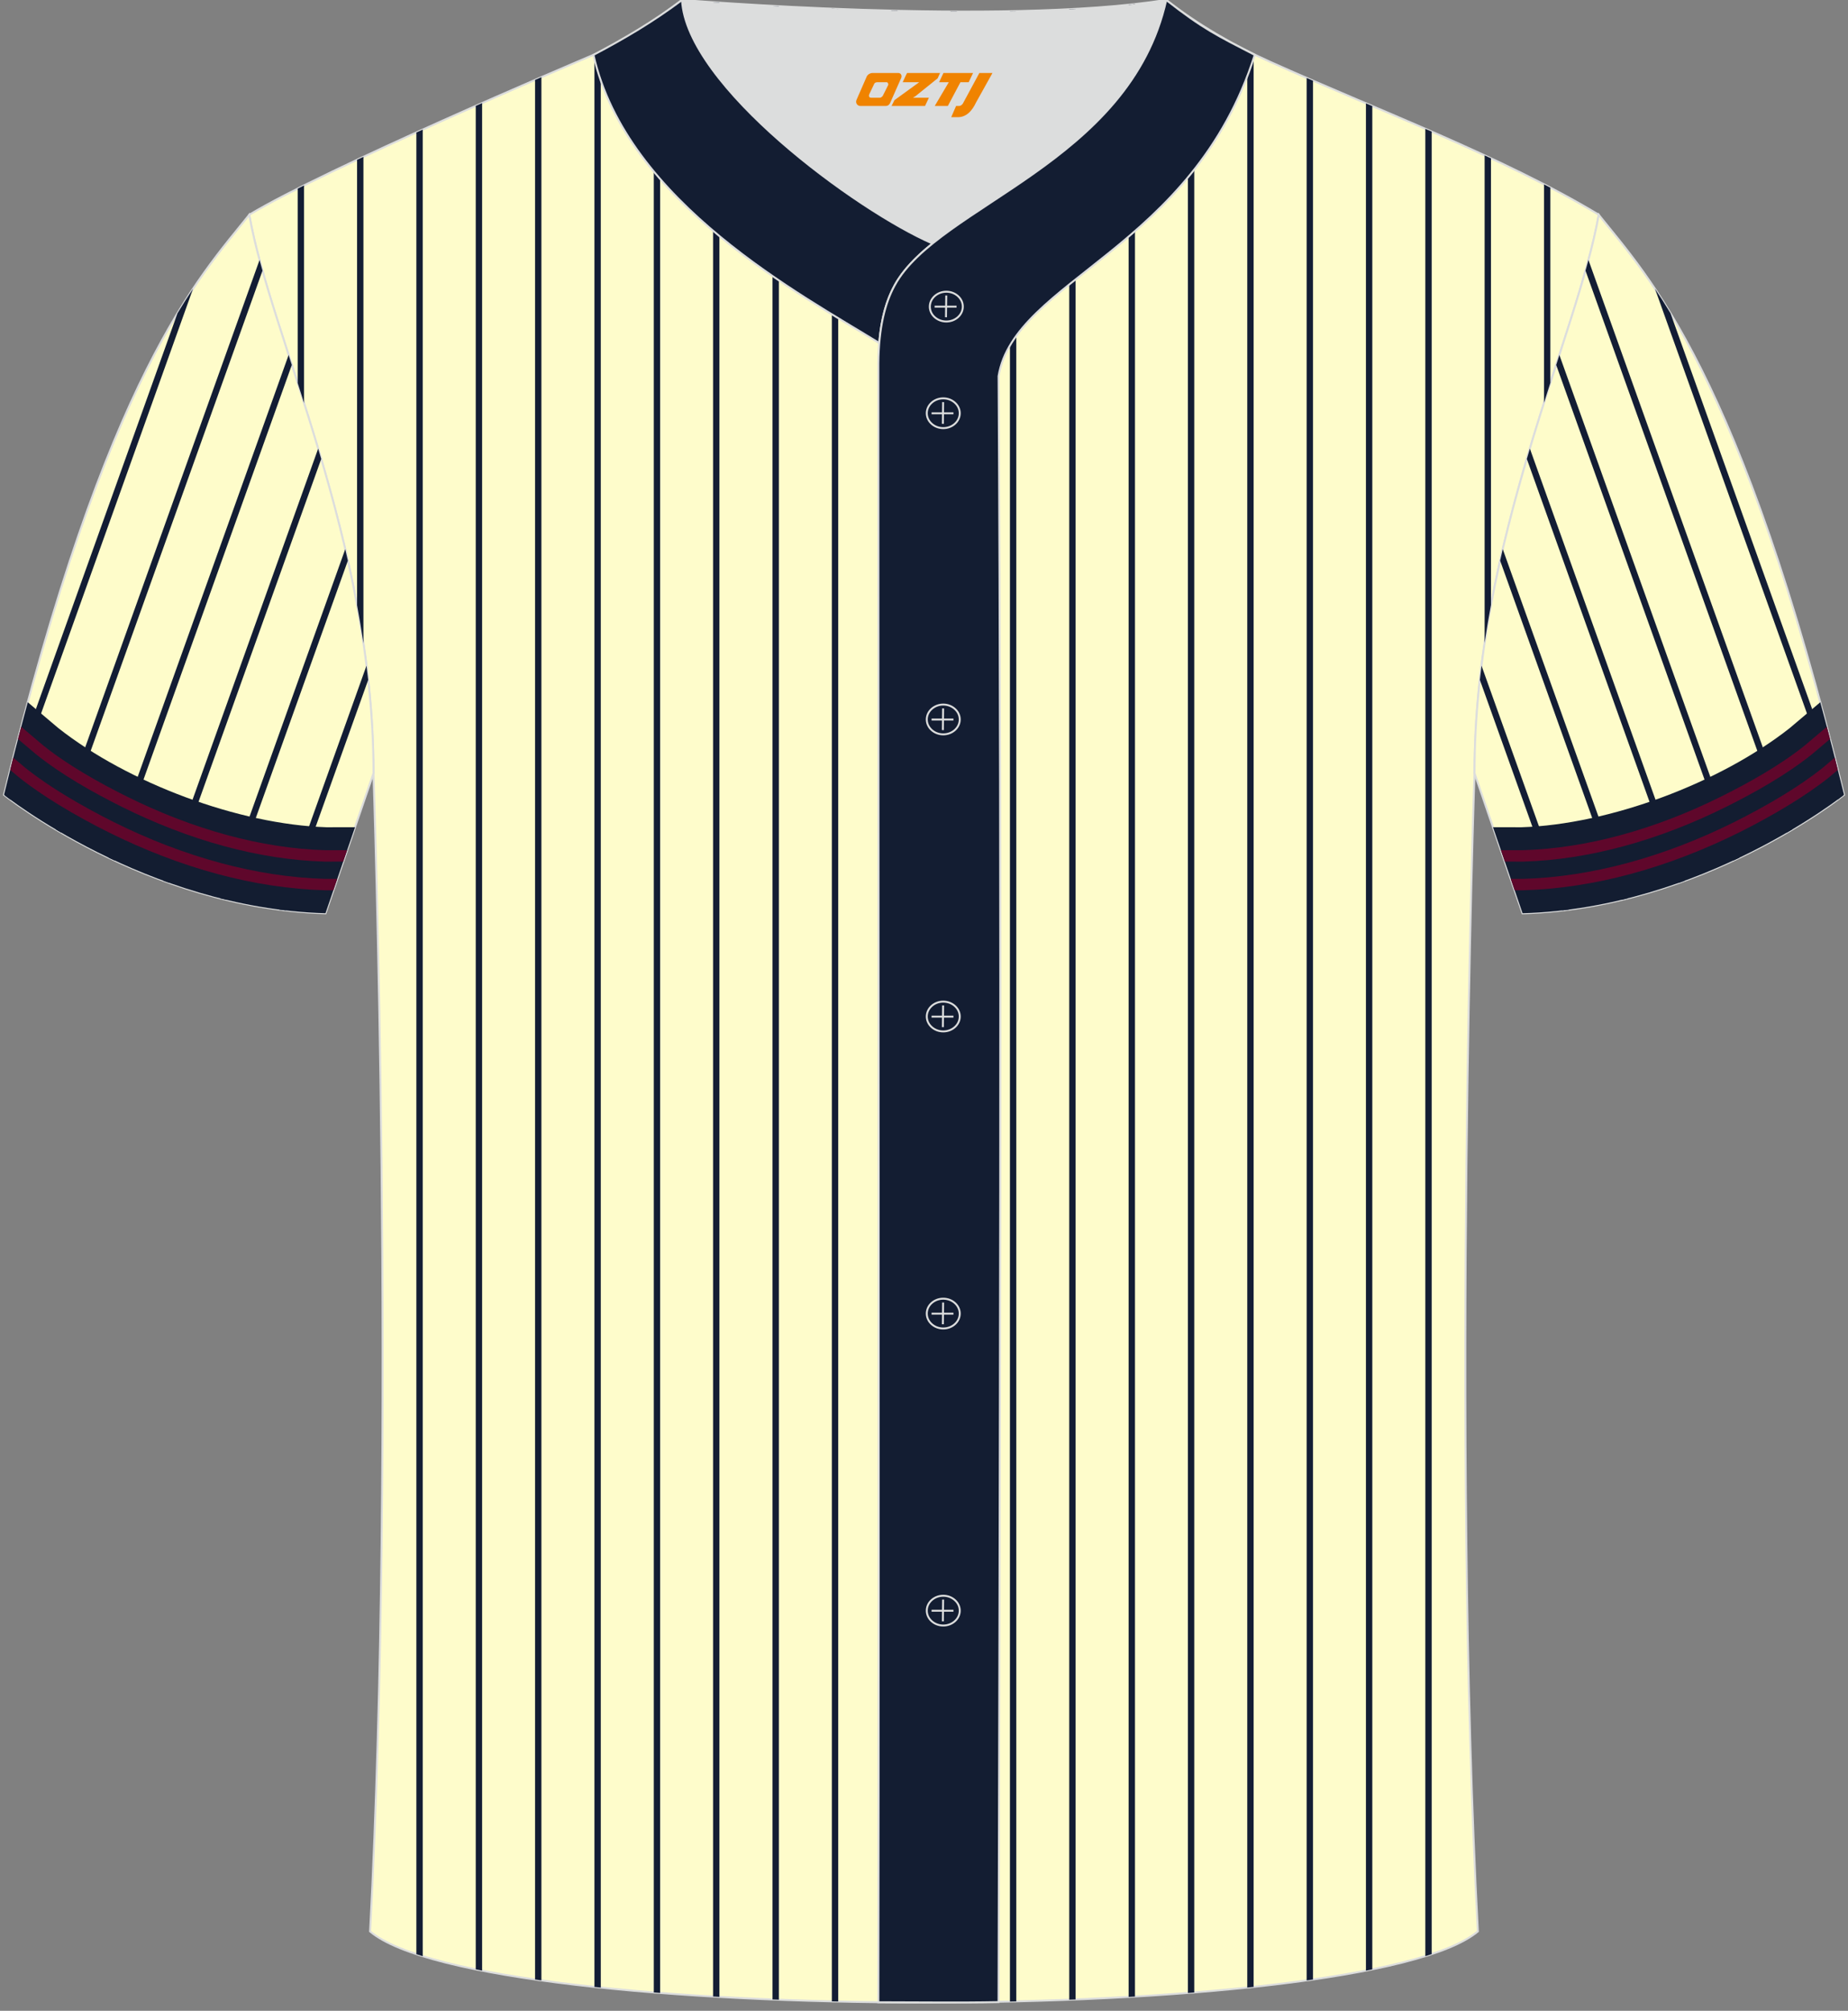 <?xml version="1.0" encoding="utf-8"?>
<!-- Generator: Adobe Illustrator 24.0.0, SVG Export Plug-In . SVG Version: 6.00 Build 0)  -->
<svg xmlns="http://www.w3.org/2000/svg" xmlns:xlink="http://www.w3.org/1999/xlink" version="1.1" id="图层_1" x="0px" y="0px" width="380.86px" height="414.34px" viewBox="0 0 380.86 414.34" enable-background="new 0 0 380.86 414.34" xml:space="preserve">
<rect x="0" y="0" width="380.86" height="414.34" fill="#808080" stroke="none"/>
<g>
	
		<path fill-rule="evenodd" clip-rule="evenodd" fill="#FEFCCB" stroke="#DCDDDD" stroke-width="0.4" stroke-miterlimit="22.926" d="   M76.27,397.98c5.38-101.42,0.7-238.66,0.7-238.66c0-47.82-21.33-90.3-25.6-115.07c15.77-9.52,66.73-31.17,70.91-32.94   c6.38-2.69,12.75-7.17,18.28-11.32c0,0,65.42,5.41,99.78,0c6.45,5.03,13.91,9.37,21.41,12.74c21.84,9.81,48.04,19.62,67.74,31.51   c-4.29,24.77-25.61,67.26-25.61,115.07c0,0-4.68,137.23,0.7,238.66C281.43,417.5,99.44,417.5,76.27,397.98z"/>
	<g>
		
			<path fill-rule="evenodd" clip-rule="evenodd" fill="#FEFCCA" stroke="#DCDDDD" stroke-width="0.4" stroke-miterlimit="22.926" d="    M51.37,44.26C41.13,57.07,22,76.7,0.83,163.77c0,0,29.2,23.38,66.25,24.41c0,0,7.17-20.83,9.9-28.86    C76.98,111.52,55.66,69.03,51.37,44.26z"/>
		<g>
			<path fill-rule="evenodd" clip-rule="evenodd" fill="#131D34" d="M39.78,59.5c-1.03,1.55-2.1,3.22-3.2,5.04L1.02,163.93     c0.21,0.16,0.58,0.44,1.1,0.83L39.78,59.5L39.78,59.5z M11.5,170.92L53.49,53.57c0.19,0.73,0.4,1.46,0.61,2.2L12.65,171.6     L11.5,170.92L11.5,170.92z M22.41,176.75l37.07-103.6l0.66,2.05L23.61,177.31L22.41,176.75L22.41,176.75z M33.7,181.5     l31.87-89.06l0.63,2.13l-31.27,87.37L33.7,181.5L33.7,181.5z M45.4,185.11l1.28,0.31l25.01-69.89c-0.18-0.79-0.36-1.59-0.54-2.37     L45.4,185.11L45.4,185.11z M57.56,187.43l1.33,0.16l16.99-47.49c-0.11-0.98-0.22-1.96-0.35-2.93L57.56,187.43z"/>
			<path fill-rule="evenodd" clip-rule="evenodd" fill="#131D31" d="M0.83,163.77c0,0,29.2,23.38,66.25,24.41     c0,0,3.17-9.2,6.09-17.73l-5.85,0.01c-18.1-0.57-40.91-9.1-55.27-20.41l-6.33-5.35C4.1,150.68,2.47,157.02,0.83,163.77z"/>
			<path fill-rule="evenodd" clip-rule="evenodd" fill="#5F072B" d="M4.37,149.76l4.61,3.9l0,0c2.51,2.01,5.33,3.89,8.26,5.64     c2.91,1.74,5.95,3.36,8.89,4.82c6.62,3.3,13.64,6.05,20.82,7.99c6.63,1.79,13.41,2.89,20.13,3.08l4.46-0.01l-0.81,2.35     l-3.69,0.01h-0.03c-6.94-0.19-13.9-1.32-20.68-3.15c-7.35-1.98-14.52-4.8-21.26-8.16c-2.95-1.47-6.03-3.11-9.05-4.92     c-3-1.79-5.92-3.75-8.54-5.85l-0.03-0.02l-3.75-3.17L4.37,149.76z"/>
			<path fill-rule="evenodd" clip-rule="evenodd" fill="#5F072B" d="M2.73,156.11l2.55,2.16v0c2.36,1.88,5.11,3.75,7.96,5.5     c3.42,2.09,6.99,4.02,10.24,5.64c7.03,3.5,14.46,6.4,22.07,8.44c7.08,1.9,14.31,3.05,21.54,3.25l2.42,0l-0.81,2.35l-1.64,0h-0.03     c-7.43-0.21-14.85-1.38-22.08-3.32c-7.77-2.08-15.34-5.04-22.51-8.6c-3.29-1.64-6.92-3.6-10.42-5.75     c-2.93-1.8-5.78-3.73-8.23-5.7l-0.02-0.02l-1.67-1.41L2.73,156.11z"/>
		</g>
	</g>
	<g>
		
			<path fill-rule="evenodd" clip-rule="evenodd" fill="#FEFCCA" stroke="#DCDDDD" stroke-width="0.4" stroke-miterlimit="22.926" d="    M329.49,44.26c10.24,12.81,29.37,32.44,50.55,119.52c0,0-29.2,23.38-66.25,24.41c0,0-7.17-20.83-9.9-28.86    C303.89,111.52,325.2,69.03,329.49,44.26z"/>
		<g>
			<path fill-rule="evenodd" clip-rule="evenodd" fill="#131D34" d="M341.08,59.5c1.03,1.55,2.1,3.22,3.2,5.04l35.57,99.38     c-0.21,0.16-0.58,0.44-1.1,0.83L341.08,59.5L341.08,59.5z M369.36,170.92L327.37,53.57c-0.2,0.73-0.4,1.46-0.61,2.2l41.45,115.82     L369.36,170.92L369.36,170.92z M358.45,176.75l-37.07-103.6l-0.66,2.05l36.54,102.11L358.45,176.75L358.45,176.75z M347.17,181.5     l-31.87-89.06l-0.63,2.13l31.27,87.37L347.17,181.5L347.17,181.5z M335.46,185.11l-1.28,0.31l-25.01-69.89     c0.18-0.79,0.36-1.59,0.54-2.37L335.46,185.11L335.46,185.11z M323.31,187.43l-1.33,0.16l-16.99-47.49     c0.11-0.98,0.22-1.96,0.34-2.93L323.31,187.43z"/>
			<path fill-rule="evenodd" clip-rule="evenodd" fill="#131D31" d="M380.04,163.77c0,0-29.2,23.38-66.25,24.41     c0,0-3.17-9.2-6.09-17.73l5.85,0.01c18.1-0.57,40.91-9.1,55.27-20.41l6.33-5.35C376.77,150.68,378.39,157.02,380.04,163.77z"/>
			<path fill-rule="evenodd" clip-rule="evenodd" fill="#5F072B" d="M376.5,149.76l-4.61,3.9l0,0c-2.51,2.01-5.33,3.89-8.26,5.64     c-2.91,1.74-5.95,3.36-8.89,4.82c-6.62,3.3-13.64,6.05-20.82,7.99c-6.63,1.79-13.41,2.89-20.13,3.08l-4.46-0.01l0.81,2.35     l3.68,0.01h0.03c6.94-0.19,13.9-1.32,20.68-3.15c7.35-1.98,14.52-4.8,21.26-8.16c2.95-1.47,6.03-3.11,9.05-4.92     c3-1.79,5.92-3.75,8.54-5.85l0.03-0.02l3.75-3.17L376.5,149.76z"/>
			<path fill-rule="evenodd" clip-rule="evenodd" fill="#5F072B" d="M378.13,156.11l-2.55,2.16v0c-2.36,1.88-5.11,3.75-7.96,5.5     c-3.42,2.09-6.99,4.02-10.24,5.64c-7.04,3.5-14.46,6.4-22.07,8.44c-7.08,1.9-14.32,3.05-21.54,3.25l-2.42,0l0.81,2.35l1.64,0     h0.03c7.43-0.21,14.85-1.38,22.08-3.32c7.77-2.08,15.34-5.04,22.51-8.6c3.29-1.64,6.92-3.6,10.42-5.75     c2.93-1.8,5.78-3.73,8.23-5.7l0.02-0.02l1.67-1.41L378.13,156.11z"/>
		</g>
	</g>
	<path fill-rule="evenodd" clip-rule="evenodd" fill="#131D34" d="M74.9,32.32v100.23c-0.39-2.64-0.83-5.25-1.31-7.84V32.93   L74.9,32.32L74.9,32.32z M62.66,83.04l-1.31-4.11V38.87l1.31-0.66V83.04L62.66,83.04z M85.81,27.3l1.31-0.59v376.38   c-0.45-0.14-0.88-0.28-1.31-0.43V27.3L85.81,27.3z M98.05,21.82l1.31-0.58v384.81l-1.31-0.26V21.82L98.05,21.82z M110.27,16.47   l1.31-0.57v392.17l-1.31-0.19V16.47L110.27,16.47z M122.51,11.22c0.44-0.19,0.88-0.38,1.31-0.59v398.92l-1.31-0.13V11.22   L122.51,11.22z M134.74,4.21c0.44-0.3,0.88-0.61,1.31-0.92v407.36l-1.31-0.1V4.21L134.74,4.21z M146.96,0.47l1.31,0.09v410.91   l-1.31-0.08V0.47L146.96,0.47z M159.21,1.22l1.31,0.07v410.76l-1.31-0.05V1.22L159.21,1.22z M171.44,1.8l1.31,0.05v410.57   l-1.31-0.03V1.8L171.44,1.8z M183.67,2.2l1.31,0.03V412.6l-1.31-0.01V2.2L183.67,2.2z M195.9,2.39l1.31,0.01v410.19l-1.31,0.01   V2.39L195.9,2.39z M208.14,2.33l1.31-0.03v410.1l-1.31,0.03V2.33L208.14,2.33z M220.36,1.91l1.31-0.07V412l-1.31,0.05V1.91   L220.36,1.91z M232.6,0.99l1.31-0.14V411.4l-1.31,0.08V0.99L232.6,0.99z M244.82,3.28c0.43,0.3,0.87,0.59,1.31,0.89v406.39   l-1.31,0.1V3.28L244.82,3.28z M257.05,10.49l1.31,0.65v398.27l-1.31,0.14V10.49L257.05,10.49z M269.29,16.06l1.31,0.57v391.26   l-1.31,0.19V16.06L269.29,16.06z M281.51,21.3l1.31,0.56V405.8l-1.31,0.26V21.3L281.51,21.3z M293.75,26.55l1.31,0.57l0,375.53   c-0.43,0.14-0.86,0.29-1.31,0.43V26.55L293.75,26.55z M305.97,32.02l1.31,0.61v92.01c-0.48,2.58-0.92,5.19-1.31,7.82V32.02   L305.97,32.02z M318.21,37.99l1.31,0.68v40.21l-1.31,4.11V37.99z"/>
	
		<path fill-rule="evenodd" clip-rule="evenodd" fill="#131D32" stroke="#DCDDDD" stroke-width="0.4" stroke-miterlimit="22.926" d="   M140.56,0c-5.88,4.41-11.76,7.88-18.25,11.31c6.82,30.45,43.15,49.63,58.89,59.37c0.43-5.16,1.57-8.98,3.2-11.92   c1.67-3.06,4.4-5.85,7.78-8.59C176.43,43.33,141.45,17.6,140.56,0z"/>
	
	<path fill-rule="evenodd" clip-rule="evenodd" fill="#DCDDDD" d="M192.19,50.17C206.97,38.22,234.25,27.39,240.35,0   c-34.36,5.41-99.78,0-99.78,0C141.45,17.6,176.43,43.34,192.19,50.17z"/>
	
		<path fill-rule="evenodd" clip-rule="evenodd" fill="#131D32" stroke="#DCDDDD" stroke-width="0.4" stroke-miterlimit="22.926" d="   M258.59,11.31C250.87,7.32,247.97,5.96,240.35,0c-7.49,33.66-46.96,42.31-55.94,58.76c-2.05,3.69-3.31,8.75-3.39,16.1   c0,112.61,0.19,225.1,0,337.71c8.35,0,16.42,0.13,24.77-0.03c0.26-111.61,0.66-223.45,0.01-335.04   C209.07,57.71,245.94,51.37,258.59,11.31z"/>
	<g>
		<g>
			<path fill-rule="evenodd" clip-rule="evenodd" fill="none" stroke="#DCDDDD" stroke-width="0.4" stroke-miterlimit="22.926" d="     M195.03,66.25c1.87,0,3.4-1.38,3.4-3.07c0-1.7-1.54-3.07-3.4-3.07c-1.87,0-3.4,1.38-3.4,3.07     C191.62,64.88,193.16,66.25,195.03,66.25z"/>
			
				<line fill-rule="evenodd" clip-rule="evenodd" fill="none" stroke="#DCDDDD" stroke-width="0.4" stroke-miterlimit="22.926" x1="195.02" y1="60.89" x2="194.96" y2="65.37"/>
			
				<line fill-rule="evenodd" clip-rule="evenodd" fill="none" stroke="#DCDDDD" stroke-width="0.4" stroke-miterlimit="22.926" x1="192.62" y1="63.19" x2="197.14" y2="63.19"/>
		</g>
		<g>
			<path fill-rule="evenodd" clip-rule="evenodd" fill="none" stroke="#DCDDDD" stroke-width="0.4" stroke-miterlimit="22.926" d="     M194.4,88.22c1.87,0,3.4-1.38,3.4-3.07c0-1.69-1.54-3.07-3.4-3.07c-1.87,0-3.4,1.38-3.4,3.07C191,86.84,192.53,88.22,194.4,88.22     z"/>
			
				<line fill-rule="evenodd" clip-rule="evenodd" fill="none" stroke="#DCDDDD" stroke-width="0.4" stroke-miterlimit="22.926" x1="194.37" y1="82.86" x2="194.32" y2="87.33"/>
			
				<line fill-rule="evenodd" clip-rule="evenodd" fill="none" stroke="#DCDDDD" stroke-width="0.4" stroke-miterlimit="22.926" x1="191.99" y1="85.16" x2="196.5" y2="85.16"/>
		</g>
		<g>
			<path fill-rule="evenodd" clip-rule="evenodd" fill="none" stroke="#DCDDDD" stroke-width="0.4" stroke-miterlimit="22.926" d="     M194.4,151.32c1.87,0,3.4-1.38,3.4-3.07c0-1.69-1.54-3.07-3.4-3.07c-1.87,0-3.4,1.38-3.4,3.07     C191,149.94,192.53,151.32,194.4,151.32z"/>
			
				<line fill-rule="evenodd" clip-rule="evenodd" fill="none" stroke="#DCDDDD" stroke-width="0.4" stroke-miterlimit="22.926" x1="194.37" y1="145.97" x2="194.32" y2="150.44"/>
			
				<line fill-rule="evenodd" clip-rule="evenodd" fill="none" stroke="#DCDDDD" stroke-width="0.4" stroke-miterlimit="22.926" x1="191.99" y1="148.26" x2="196.5" y2="148.26"/>
		</g>
		<g>
			<path fill-rule="evenodd" clip-rule="evenodd" fill="none" stroke="#DCDDDD" stroke-width="0.4" stroke-miterlimit="22.926" d="     M194.4,212.53c1.87,0,3.4-1.38,3.4-3.07c0-1.69-1.54-3.07-3.4-3.07c-1.87,0-3.4,1.38-3.4,3.07S192.53,212.53,194.4,212.53z"/>
			
				<line fill-rule="evenodd" clip-rule="evenodd" fill="none" stroke="#DCDDDD" stroke-width="0.4" stroke-miterlimit="22.926" x1="194.37" y1="207.18" x2="194.32" y2="211.65"/>
			
				<line fill-rule="evenodd" clip-rule="evenodd" fill="none" stroke="#DCDDDD" stroke-width="0.4" stroke-miterlimit="22.926" x1="191.99" y1="209.48" x2="196.5" y2="209.48"/>
		</g>
		<g>
			<path fill-rule="evenodd" clip-rule="evenodd" fill="none" stroke="#DCDDDD" stroke-width="0.4" stroke-miterlimit="22.926" d="     M194.4,273.74c1.87,0,3.4-1.37,3.4-3.07c0-1.69-1.54-3.07-3.4-3.07c-1.87,0-3.4,1.37-3.4,3.07     C191,272.36,192.53,273.74,194.4,273.74z"/>
			
				<line fill-rule="evenodd" clip-rule="evenodd" fill="none" stroke="#DCDDDD" stroke-width="0.4" stroke-miterlimit="22.926" x1="194.37" y1="268.39" x2="194.32" y2="272.87"/>
			
				<line fill-rule="evenodd" clip-rule="evenodd" fill="none" stroke="#DCDDDD" stroke-width="0.4" stroke-miterlimit="22.926" x1="191.99" y1="270.69" x2="196.5" y2="270.69"/>
		</g>
		<g>
			<path fill-rule="evenodd" clip-rule="evenodd" fill="none" stroke="#DCDDDD" stroke-width="0.4" stroke-miterlimit="22.926" d="     M194.4,334.95c1.87,0,3.4-1.38,3.4-3.07c0-1.69-1.54-3.07-3.4-3.07c-1.87,0-3.4,1.38-3.4,3.07     C191,333.57,192.53,334.95,194.4,334.95z"/>
			
				<line fill-rule="evenodd" clip-rule="evenodd" fill="none" stroke="#DCDDDD" stroke-width="0.4" stroke-miterlimit="22.926" x1="194.37" y1="329.6" x2="194.32" y2="334.08"/>
			
				<line fill-rule="evenodd" clip-rule="evenodd" fill="none" stroke="#DCDDDD" stroke-width="0.4" stroke-miterlimit="22.926" x1="191.99" y1="331.9" x2="196.5" y2="331.9"/>
		</g>
	</g>
	
</g>
<g>
	<path fill="#F08300" d="M201.84,15.04l-3.4,6.3c-0.2,0.3-0.5,0.5-0.8,0.5h-0.6l-1,2.3h1.2c2,0.1,3.2-1.5,3.9-3L204.54,15.04h-2.5L201.84,15.04z"/>
	<polygon fill="#F08300" points="194.64,15.04 ,200.54,15.04 ,199.64,16.94 ,197.94,16.94 ,195.34,21.84 ,192.64,21.84 ,195.54,16.94 ,193.54,16.94 ,194.44,15.04"/>
	<polygon fill="#F08300" points="188.64,20.14 ,188.14,20.14 ,188.64,19.84 ,193.24,16.14 ,193.74,15.04 ,186.94,15.04 ,186.64,15.64 ,186.04,16.94 ,188.84,16.94 ,189.44,16.94 ,184.34,20.64    ,183.74,21.84 ,190.34,21.84 ,190.64,21.84 ,191.44,20.14"/>
	<path fill="#F08300" d="M185.14,15.04H179.84C179.34,15.04,178.84,15.34,178.64,15.74L176.54,20.54C176.24,21.14,176.64,21.84,177.34,21.84h5.2c0.4,0,0.7-0.2,0.9-0.6L185.74,16.04C185.94,15.54,185.64,15.04,185.14,15.04z M183.04,17.54L181.94,19.74C181.74,20.04,181.44,20.14,181.34,20.14l-1.8,0C179.34,20.14,178.94,20.04,179.14,19.44l1-2.1c0.1-0.3,0.4-0.4,0.7-0.4h1.9   C182.94,16.94,183.14,17.24,183.04,17.54z"/>
</g>
</svg>